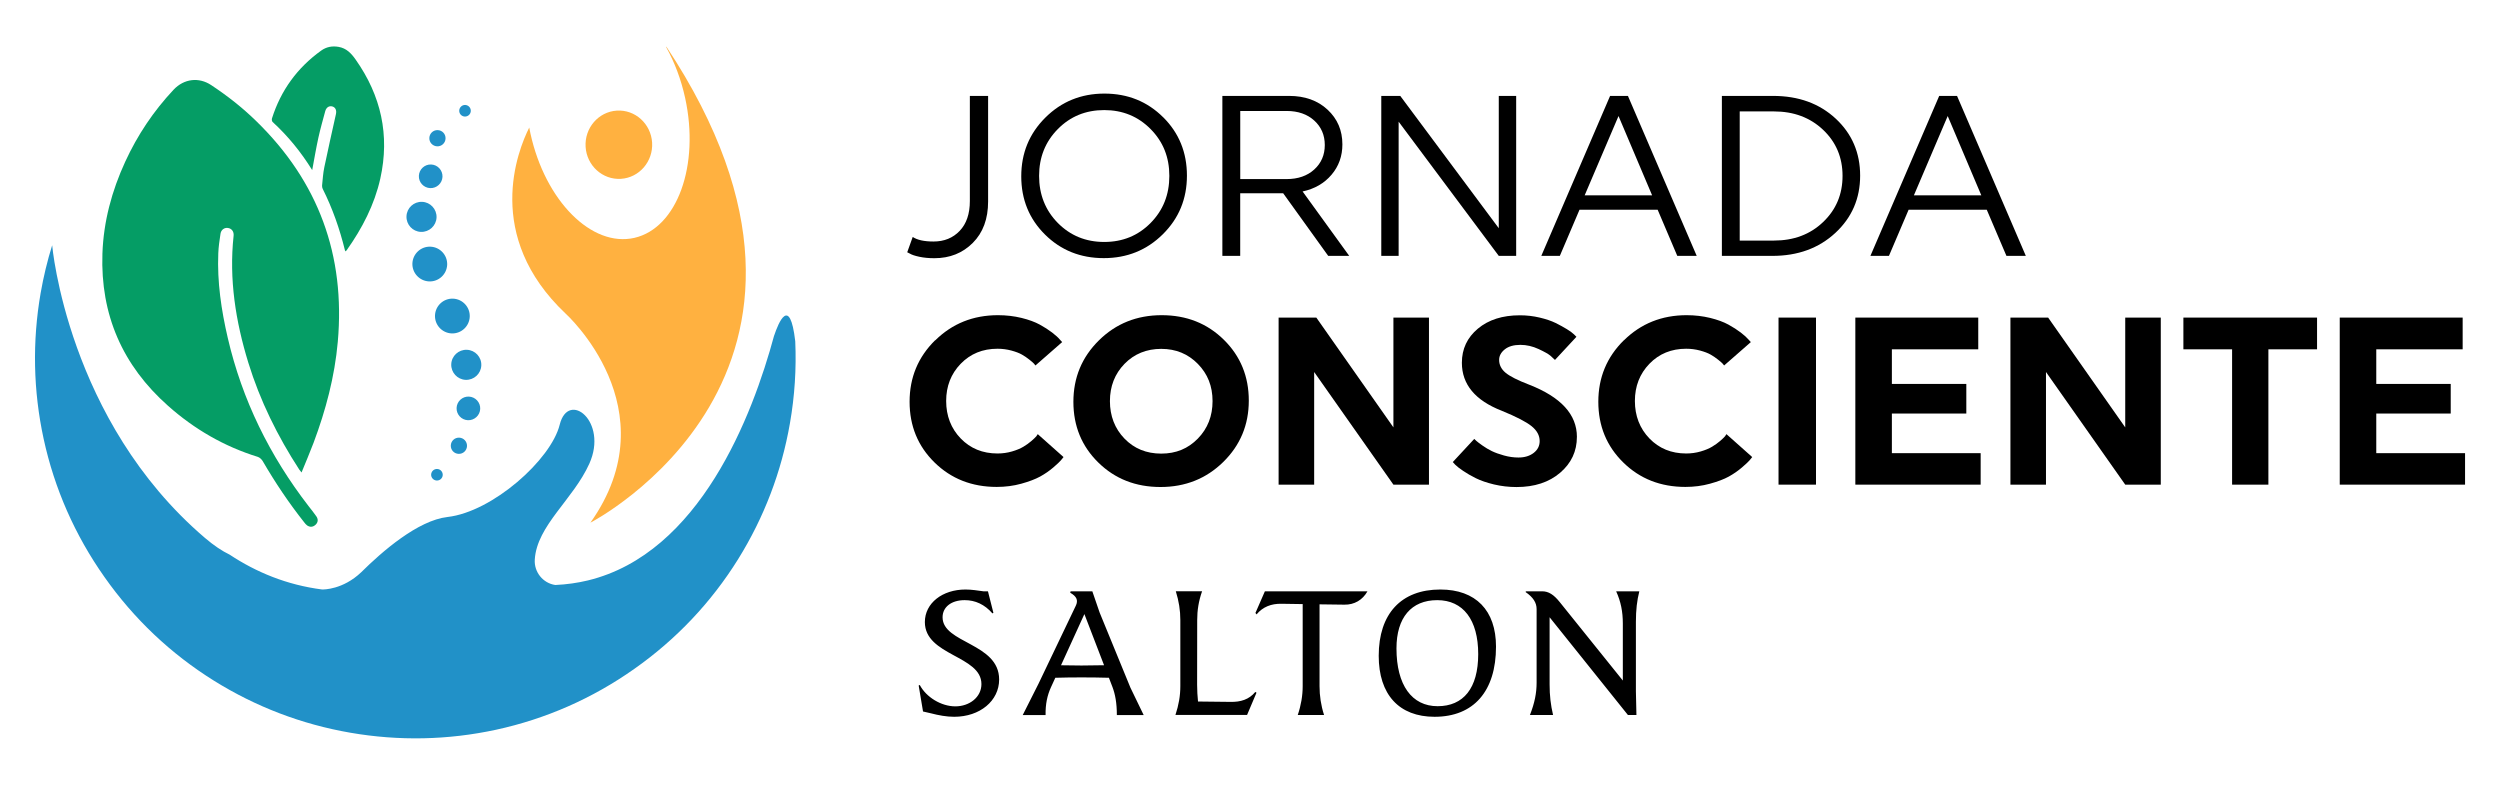 <?xml version="1.0" encoding="UTF-8"?>
<svg id="Camada_1" xmlns="http://www.w3.org/2000/svg" viewBox="0 0 613.85 192.7">
  <defs>
    <style>
      .cls-1 {
        fill: #2191c8;
      }

      .cls-2 {
        fill: #ffb140;
      }

      .cls-3 {
        fill: #059d65;
      }

      .cls-4 {
        fill-rule: evenodd;
      }
    </style>
  </defs>
  <g>
    <path d="M229.64,83.57c4.18-4.12,9.31-6.18,15.41-6.18,2.03,0,3.95.23,5.77.67,1.82.45,3.31,1,4.48,1.64s2.19,1.3,3.05,1.96c.86.66,1.48,1.23,1.87,1.7l.58.64-6.56,5.74c-.08-.12-.2-.26-.35-.44s-.53-.5-1.11-.97c-.59-.47-1.2-.89-1.85-1.26-.64-.37-1.51-.7-2.61-1-1.09-.29-2.23-.44-3.4-.44-3.63,0-6.64,1.23-9.03,3.69-2.38,2.46-3.57,5.51-3.57,9.14s1.19,6.74,3.57,9.2c2.38,2.46,5.39,3.69,9.03,3.69,1.25,0,2.44-.17,3.57-.5,1.13-.33,2.07-.72,2.81-1.17.74-.45,1.39-.91,1.93-1.38.55-.47.96-.86,1.23-1.17l.35-.53,6.33,5.63c-.16.19-.37.46-.64.79-.27.33-.9.92-1.87,1.76-.98.84-2.05,1.58-3.23,2.23-1.17.64-2.71,1.23-4.63,1.76-1.91.53-3.93.79-6.04.79-6.1,0-11.18-2-15.27-6.01-4.08-4-6.12-8.97-6.12-14.91s2.09-10.97,6.27-15.09Z"/>
    <path d="M300.51,83.43c4.08,4.02,6.12,9.01,6.12,14.94s-2.09,10.96-6.27,15.06c-4.18,4.1-9.31,6.15-15.41,6.15s-11.18-2-15.27-6.01c-4.08-4-6.12-8.97-6.12-14.91s2.09-10.97,6.27-15.09c4.18-4.12,9.31-6.18,15.41-6.18s11.18,2.01,15.27,6.04ZM294.12,107.69c2.4-2.46,3.61-5.53,3.61-9.2s-1.2-6.68-3.61-9.14-5.4-3.69-8.99-3.69-6.64,1.23-9.03,3.69c-2.38,2.46-3.57,5.51-3.57,9.14s1.19,6.74,3.57,9.2c2.38,2.46,5.39,3.69,9.03,3.69s6.59-1.23,8.99-3.69Z"/>
    <path d="M322.68,91.34v27.66h-8.73v-41.02h9.26l18.93,26.96v-26.96h8.73v41.02h-8.73l-19.46-27.66Z"/>
    <path d="M387.19,107.28c0,3.52-1.37,6.45-4.1,8.79-2.73,2.34-6.31,3.52-10.72,3.52-1.91,0-3.76-.22-5.54-.64-1.78-.43-3.25-.94-4.43-1.52-1.17-.58-2.21-1.18-3.11-1.79-.9-.6-1.56-1.12-1.99-1.55l-.58-.64,5.27-5.68c.12.12.29.28.53.5.24.21.72.59,1.46,1.11.74.53,1.52.99,2.32,1.38.8.39,1.8.75,2.99,1.08,1.19.33,2.37.5,3.55.5,1.52,0,2.77-.38,3.75-1.14s1.46-1.73,1.46-2.9c0-1.37-.66-2.59-1.99-3.66-1.33-1.07-3.77-2.33-7.32-3.78-6.52-2.54-9.79-6.47-9.79-11.78,0-3.4,1.31-6.19,3.93-8.38s6.06-3.28,10.31-3.28c1.68,0,3.3.19,4.86.56,1.56.37,2.86.81,3.9,1.32,1.03.51,1.96,1.02,2.78,1.52.82.51,1.41.94,1.76,1.29l.59.59-5.27,5.68c-.27-.27-.64-.62-1.11-1.03s-1.44-.96-2.9-1.64c-1.46-.68-2.96-1.03-4.48-1.03-1.64,0-2.92.37-3.84,1.11-.92.74-1.38,1.6-1.38,2.58,0,1.21.52,2.26,1.55,3.13,1.04.88,2.98,1.87,5.83,2.96,7.81,3.05,11.72,7.32,11.72,12.83Z"/>
    <path d="M398.73,83.57c4.18-4.12,9.32-6.18,15.41-6.18,2.03,0,3.95.23,5.77.67,1.82.45,3.31,1,4.48,1.64s2.19,1.3,3.05,1.96,1.48,1.23,1.88,1.7l.58.64-6.56,5.74c-.08-.12-.2-.26-.35-.44s-.53-.5-1.11-.97c-.58-.47-1.2-.89-1.85-1.26-.64-.37-1.51-.7-2.61-1-1.09-.29-2.23-.44-3.4-.44-3.63,0-6.64,1.23-9.02,3.69-2.38,2.46-3.57,5.51-3.57,9.14s1.19,6.74,3.57,9.2c2.38,2.46,5.39,3.69,9.02,3.69,1.25,0,2.44-.17,3.57-.5,1.13-.33,2.07-.72,2.81-1.17.74-.45,1.39-.91,1.93-1.38.55-.47.96-.86,1.23-1.17l.35-.53,6.33,5.63c-.16.19-.37.46-.64.79-.28.33-.9.92-1.88,1.76-.98.84-2.05,1.58-3.22,2.23s-2.71,1.23-4.63,1.76c-1.91.53-3.93.79-6.04.79-6.09,0-11.18-2-15.26-6.01-4.08-4-6.12-8.97-6.12-14.91s2.09-10.97,6.27-15.09Z"/>
    <path d="M436.7,77.98h9.2v41.02h-9.2v-41.02Z"/>
    <path d="M455.56,119v-41.02h30.18v7.79h-21.21v8.5h18.28v7.27h-18.28v9.73h21.8v7.73h-30.77Z"/>
    <path d="M502.37,91.34v27.66h-8.73v-41.02h9.26l18.93,26.96v-26.96h8.73v41.02h-8.73l-19.46-27.66Z"/>
    <path d="M556.98,85.77v33.23h-8.91v-33.23h-11.96v-7.79h32.82v7.79h-11.96Z"/>
    <path d="M574.5,119v-41.02h30.18v7.79h-21.21v8.5h18.28v7.27h-18.28v9.73h21.8v7.73h-30.76Z"/>
  </g>
  <g>
    <path d="M238.13,23.55h4.49v25.93c0,4.26-1.25,7.65-3.76,10.16-2.51,2.51-5.65,3.76-9.43,3.76-1.39,0-2.63-.12-3.73-.36-1.1-.24-1.86-.5-2.27-.76l-.67-.34,1.35-3.76c1.12.75,2.82,1.12,5.11,1.12,2.62,0,4.76-.87,6.42-2.61,1.66-1.74,2.5-4.18,2.5-7.32v-25.81Z"/>
    <path d="M285.61,28.79c3.89,3.87,5.83,8.65,5.83,14.34s-1.97,10.48-5.92,14.39-8.78,5.86-14.5,5.86-10.53-1.93-14.42-5.78c-3.89-3.85-5.84-8.62-5.84-14.31s1.97-10.49,5.92-14.42c3.95-3.93,8.78-5.89,14.5-5.89s10.53,1.94,14.42,5.81ZM282.52,54.75c3.07-3.11,4.6-6.96,4.6-11.56s-1.53-8.4-4.6-11.5c-3.07-3.1-6.86-4.66-11.39-4.66s-8.32,1.55-11.39,4.66c-3.07,3.11-4.6,6.94-4.6,11.5s1.53,8.45,4.6,11.56c3.07,3.1,6.86,4.66,11.39,4.66s8.32-1.55,11.39-4.66Z"/>
    <path d="M300.15,23.55h16.38c3.86,0,7,1.12,9.43,3.37s3.65,5.09,3.65,8.53c0,2.88-.89,5.37-2.67,7.46-1.78,2.1-4.14,3.46-7.1,4.1l11.45,15.82h-5.16l-11.06-15.38h-10.55v15.38h-4.38V23.55ZM304.53,27.25v16.72h11.39c2.8,0,5.07-.79,6.79-2.36,1.72-1.57,2.58-3.57,2.58-6s-.86-4.43-2.58-6c-1.72-1.57-3.99-2.36-6.79-2.36h-11.39Z"/>
    <path d="M343.42,29.89v32.94h-4.26V23.55h4.66l24.19,32.49V23.55h4.27v39.28h-4.27l-24.58-32.94Z"/>
    <path d="M416.61,62.83h-4.77l-4.82-11.33h-19.19l-4.83,11.33h-4.55l16.89-39.28h4.38l16.89,39.28ZM389.11,47.96h16.55l-8.25-19.47-8.31,19.47Z"/>
    <path d="M435.36,23.55c6.25,0,11.37,1.86,15.38,5.58,4,3.72,6,8.39,6,14s-2.03,10.3-6.09,14.06c-4.06,3.76-9.21,5.64-15.46,5.64h-12.4V23.55h12.57ZM427.17,59.07h8.41c4.86,0,8.89-1.51,12.07-4.55,3.18-3.03,4.77-6.81,4.77-11.33s-1.59-8.3-4.77-11.31c-3.18-3.01-7.2-4.52-12.07-4.52h-8.41v31.7Z"/>
    <path d="M497.43,62.83h-4.77l-4.83-11.33h-19.19l-4.83,11.33h-4.55l16.89-39.28h4.38l16.89,39.28ZM469.94,47.96h16.55l-8.25-19.47-8.3,19.47Z"/>
  </g>
  <path class="cls-4" d="M335.77,145.19h-25.19l-2.32,5.31.27.36c1.56-1.86,3.61-2.65,6.1-2.61l5.23.08v20.16c0,2.3-.4,4.69-1.21,7.07h6.46c-.76-2.34-1.11-4.73-1.11-7.07v-20.1l6.11.08c2.44.04,4.46-1.15,5.66-3.28M243.69,150.61l.23-.13-1.34-5.29h-1.11c-1.38-.18-2.85-.44-4.41-.44-5.65,0-9.97,3.34-9.97,7.99,0,8.29,13.89,8.2,13.89,15.23,0,3.22-2.94,5.47-6.41,5.47s-7.16-2.26-8.73-5.25l-.27.13,1.07,6.38,1.87.43c2,.52,3.91.87,5.78.87,6.32,0,11.04-3.91,11.04-9.16,0-8.98-13.89-8.85-13.89-15.27,0-2.51,2.14-4.21,5.43-4.21,2.58,0,4.89,1.04,6.81,3.25M260.52,163.35l5.74-12.57,4.83,12.56c-1.84.04-3.61.07-5.54.07-1.76,0-3.38-.02-5.04-.06M280.81,175.56l-3.25-6.72-7.56-18.44-1.79-5.21h-5.34l-.09.35c1.6.91,2,1.86,1.38,3.17l-9.17,19.18-3.87,7.68h5.61c-.04-2.69.4-4.81,1.34-6.86l1.05-2.29c2.16-.06,4.17-.09,6.43-.09s4.45.03,6.73.09l.88,2.29c.67,1.78,1.07,3.91,1.07,6.86h6.58ZM342.89,159.2c0-7.55,3.65-11.84,10.01-11.84s10.06,4.82,10.06,13.24-3.65,12.8-9.97,12.8-10.1-5.17-10.1-14.19M353.66,144.75c-9.62,0-15.13,5.95-15.13,16.28,0,9.5,4.99,14.97,13.71,14.97,9.62,0,15.09-6.29,15.09-17.23,0-8.9-4.98-14.02-13.66-14.02M402.53,145.19h-5.7c1.15,2.52,1.64,4.99,1.64,7.94v13.97l-15.53-19.31c-1.43-1.78-2.71-2.6-4.27-2.6h-3.99l-.09.18c1.87,1.3,2.71,2.6,2.71,4.2v18.05c0,2.56-.48,4.99-1.64,7.94h5.68c-.58-2.47-.85-4.77-.85-7.51v-16.49l19.23,24h2.09l-.13-5.81v-17.05c0-2.95.27-5.25.84-7.51M306.2,175.56l2.32-5.47-.29-.19c-1.55,1.87-3.61,2.49-6.1,2.44l-7.97-.09c-.13-1.34-.22-2.69-.22-4.08l.02-15.92c0-2.39.35-4.65,1.2-7.07h-6.45c.75,2.43,1.11,4.68,1.11,7.07v16.22c0,2.39-.4,4.65-1.2,7.07h17.58Z"/>
  <g>
    <g>
      <path class="cls-2" d="M152.47,43.91c4.51-.29,7.93-4.27,7.65-8.9-.29-4.62-4.17-8.14-8.68-7.85-4.51.29-7.93,4.27-7.65,8.9.29,4.62,4.17,8.13,8.68,7.85"/>
      <path class="cls-2" d="M163.59,11.41s.01.09.03.26c2.01,3.62,3.61,7.8,4.61,12.38,3.62,16.56-1.95,31.93-12.44,34.35-10.48,2.41-21.91-9.06-25.54-25.6-.1-.5-.2-.99-.3-1.48-2.84,5.66-11.23,26.62,8.92,45.67,0,0,25.94,23.36,6.1,51.35,0,0,71.62-36.86,18.62-116.93"/>
    </g>
    <path class="cls-1" d="M190.08,82.38c-5.31,19.7-18.27,53.48-45.73,60.14-2.54.61-5.2.99-8,1.12-3.04-.44-5.24-3.19-5.04-6.25.52-8.36,9.42-14.72,13.4-23.55,4.66-10.36-5.15-18.12-7.28-9.56-2.12,8.57-16.47,21.39-27.54,22.66-7.28.83-16.05,8.46-21.2,13.57-4.49,4.28-9.24,4.24-9.6,4.23-8.67-1.11-16.2-4.25-22.7-8.55-1.87-.9-3.89-2.25-6.08-4.12C16.55,103.24,12.81,60.22,12.81,60.22c-1.19,3.82-2.13,7.74-2.83,11.73-2.07,11.94-1.82,23.98.73,35.78,2.65,12.22,7.67,23.64,14.93,33.94,7.25,10.31,16.32,18.88,26.93,25.49,10.25,6.38,21.49,10.68,33.44,12.75,11.95,2.07,23.98,1.82,35.79-.73,12.21-2.65,23.64-7.67,33.93-14.93,10.31-7.25,18.88-16.32,25.49-26.92,6.38-10.26,10.68-21.5,12.75-33.45,1.16-6.65,1.59-13.34,1.3-19.99,0-.05-.01-.1-.01-.14-1.33-11.35-4.14-4.46-5.17-1.36"/>
    <g>
      <path class="cls-1" d="M115.6,27.26c.03-.79-.57-1.44-1.36-1.49-.78-.03-1.44.58-1.48,1.36-.04.79.57,1.45,1.35,1.49.79.03,1.45-.57,1.49-1.36"/>
      <path class="cls-1" d="M107.33,35.93c1.1.05,2.03-.81,2.07-1.91.05-1.1-.8-2.03-1.91-2.07-1.1-.05-2.02.8-2.07,1.91-.05,1.1.81,2.02,1.91,2.07"/>
      <path class="cls-1" d="M105.71,60.57c-2.36-.1-4.34,1.73-4.45,4.09-.09,2.35,1.73,4.33,4.09,4.44,2.36.1,4.34-1.73,4.45-4.08.09-2.36-1.73-4.34-4.09-4.45"/>
      <path class="cls-1" d="M115.34,77.78c.1-2.36-1.73-4.34-4.09-4.45-2.35-.09-4.33,1.73-4.44,4.09-.1,2.36,1.73,4.34,4.08,4.45,2.36.09,4.34-1.73,4.45-4.09"/>
      <path class="cls-1" d="M110.8,89.42c-.08,2.04,1.5,3.76,3.53,3.85,2.05.08,3.77-1.51,3.85-3.54.09-2.04-1.5-3.76-3.53-3.84-2.04-.09-3.77,1.5-3.85,3.53"/>
      <path class="cls-1" d="M115.13,97.38c-1.6-.07-2.95,1.18-3.02,2.78-.06,1.6,1.18,2.95,2.78,3.02,1.6.06,2.95-1.18,3.02-2.78.07-1.6-1.18-2.95-2.78-3.02"/>
      <path class="cls-1" d="M112.76,107.46c-1.1-.05-2.03.81-2.07,1.91-.05,1.1.8,2.03,1.91,2.07,1.1.05,2.02-.8,2.07-1.91.04-1.1-.81-2.02-1.91-2.07"/>
      <path class="cls-1" d="M107.35,115.15c-.79-.03-1.44.57-1.49,1.36-.03.78.58,1.44,1.36,1.48.79.04,1.45-.57,1.49-1.35.03-.79-.57-1.45-1.36-1.49"/>
      <path class="cls-1" d="M103.34,56.94c2.04.08,3.76-1.5,3.85-3.53.08-2.05-1.51-3.77-3.54-3.85-2.04-.09-3.76,1.5-3.84,3.53-.09,2.04,1.5,3.77,3.53,3.85"/>
      <path class="cls-1" d="M102.85,43.17c-.07,1.6,1.18,2.95,2.78,3.02,1.6.06,2.95-1.18,3.02-2.78.06-1.6-1.18-2.95-2.78-3.02-1.6-.07-2.95,1.18-3.02,2.78"/>
    </g>
    <g>
      <path class="cls-3" d="M74.05,115.99c1.02-2.52,2.04-4.87,2.94-7.26,3-8.01,5.19-16.24,5.95-24.79,1.89-21.24-4.74-39.33-20.04-54.22-3.39-3.31-7.1-6.22-11.05-8.83-3.04-2.01-6.68-1.57-9.23,1.14-4.93,5.25-8.87,11.15-11.87,17.67-3.3,7.18-5.33,14.68-5.6,22.59-.51,14.99,4.94,27.45,16.12,37.36,6.43,5.71,13.74,9.96,22,12.52.48.14.98.61,1.25,1.07,3.05,5.25,6.42,10.27,10.19,15.03.22.27.43.55.7.74.72.49,1.44.42,2.07-.16.64-.6.69-1.35.2-2.06-.59-.87-1.27-1.69-1.92-2.53-9.54-12.36-16.29-26.04-19.83-41.28-1.59-6.83-2.62-13.74-2.33-20.78.06-1.61.3-3.21.54-4.79.14-.99.95-1.56,1.81-1.44.92.12,1.53.88,1.41,1.93-1.15,10.64.49,20.98,3.61,31.14,2.88,9.36,7.19,18.06,12.52,26.27.13.18.29.36.56.71"/>
      <path class="cls-3" d="M76.66,41.76c.51-2.75.95-5.37,1.52-7.97.48-2.18,1.1-4.34,1.68-6.5.27-.95.98-1.38,1.78-1.14.75.24,1.05.95.84,1.89-.96,4.34-1.95,8.68-2.85,13.03-.31,1.47-.39,2.98-.55,4.48-.02.27.04.57.15.81,2.42,4.82,4.18,9.86,5.46,15.08.02.07.07.14.14.29.12-.12.23-.19.3-.3,3.8-5.37,6.8-11.12,8.25-17.59,2.37-10.66.18-20.37-6.07-29.23-1.06-1.51-2.25-2.77-4.17-3.1-1.57-.28-3.01,0-4.29.92-5.85,4.21-9.89,9.75-12.07,16.64-.08.26-.02.71.15.87,3.76,3.45,6.97,7.37,9.72,11.82"/>
    </g>
  </g>
</svg>
